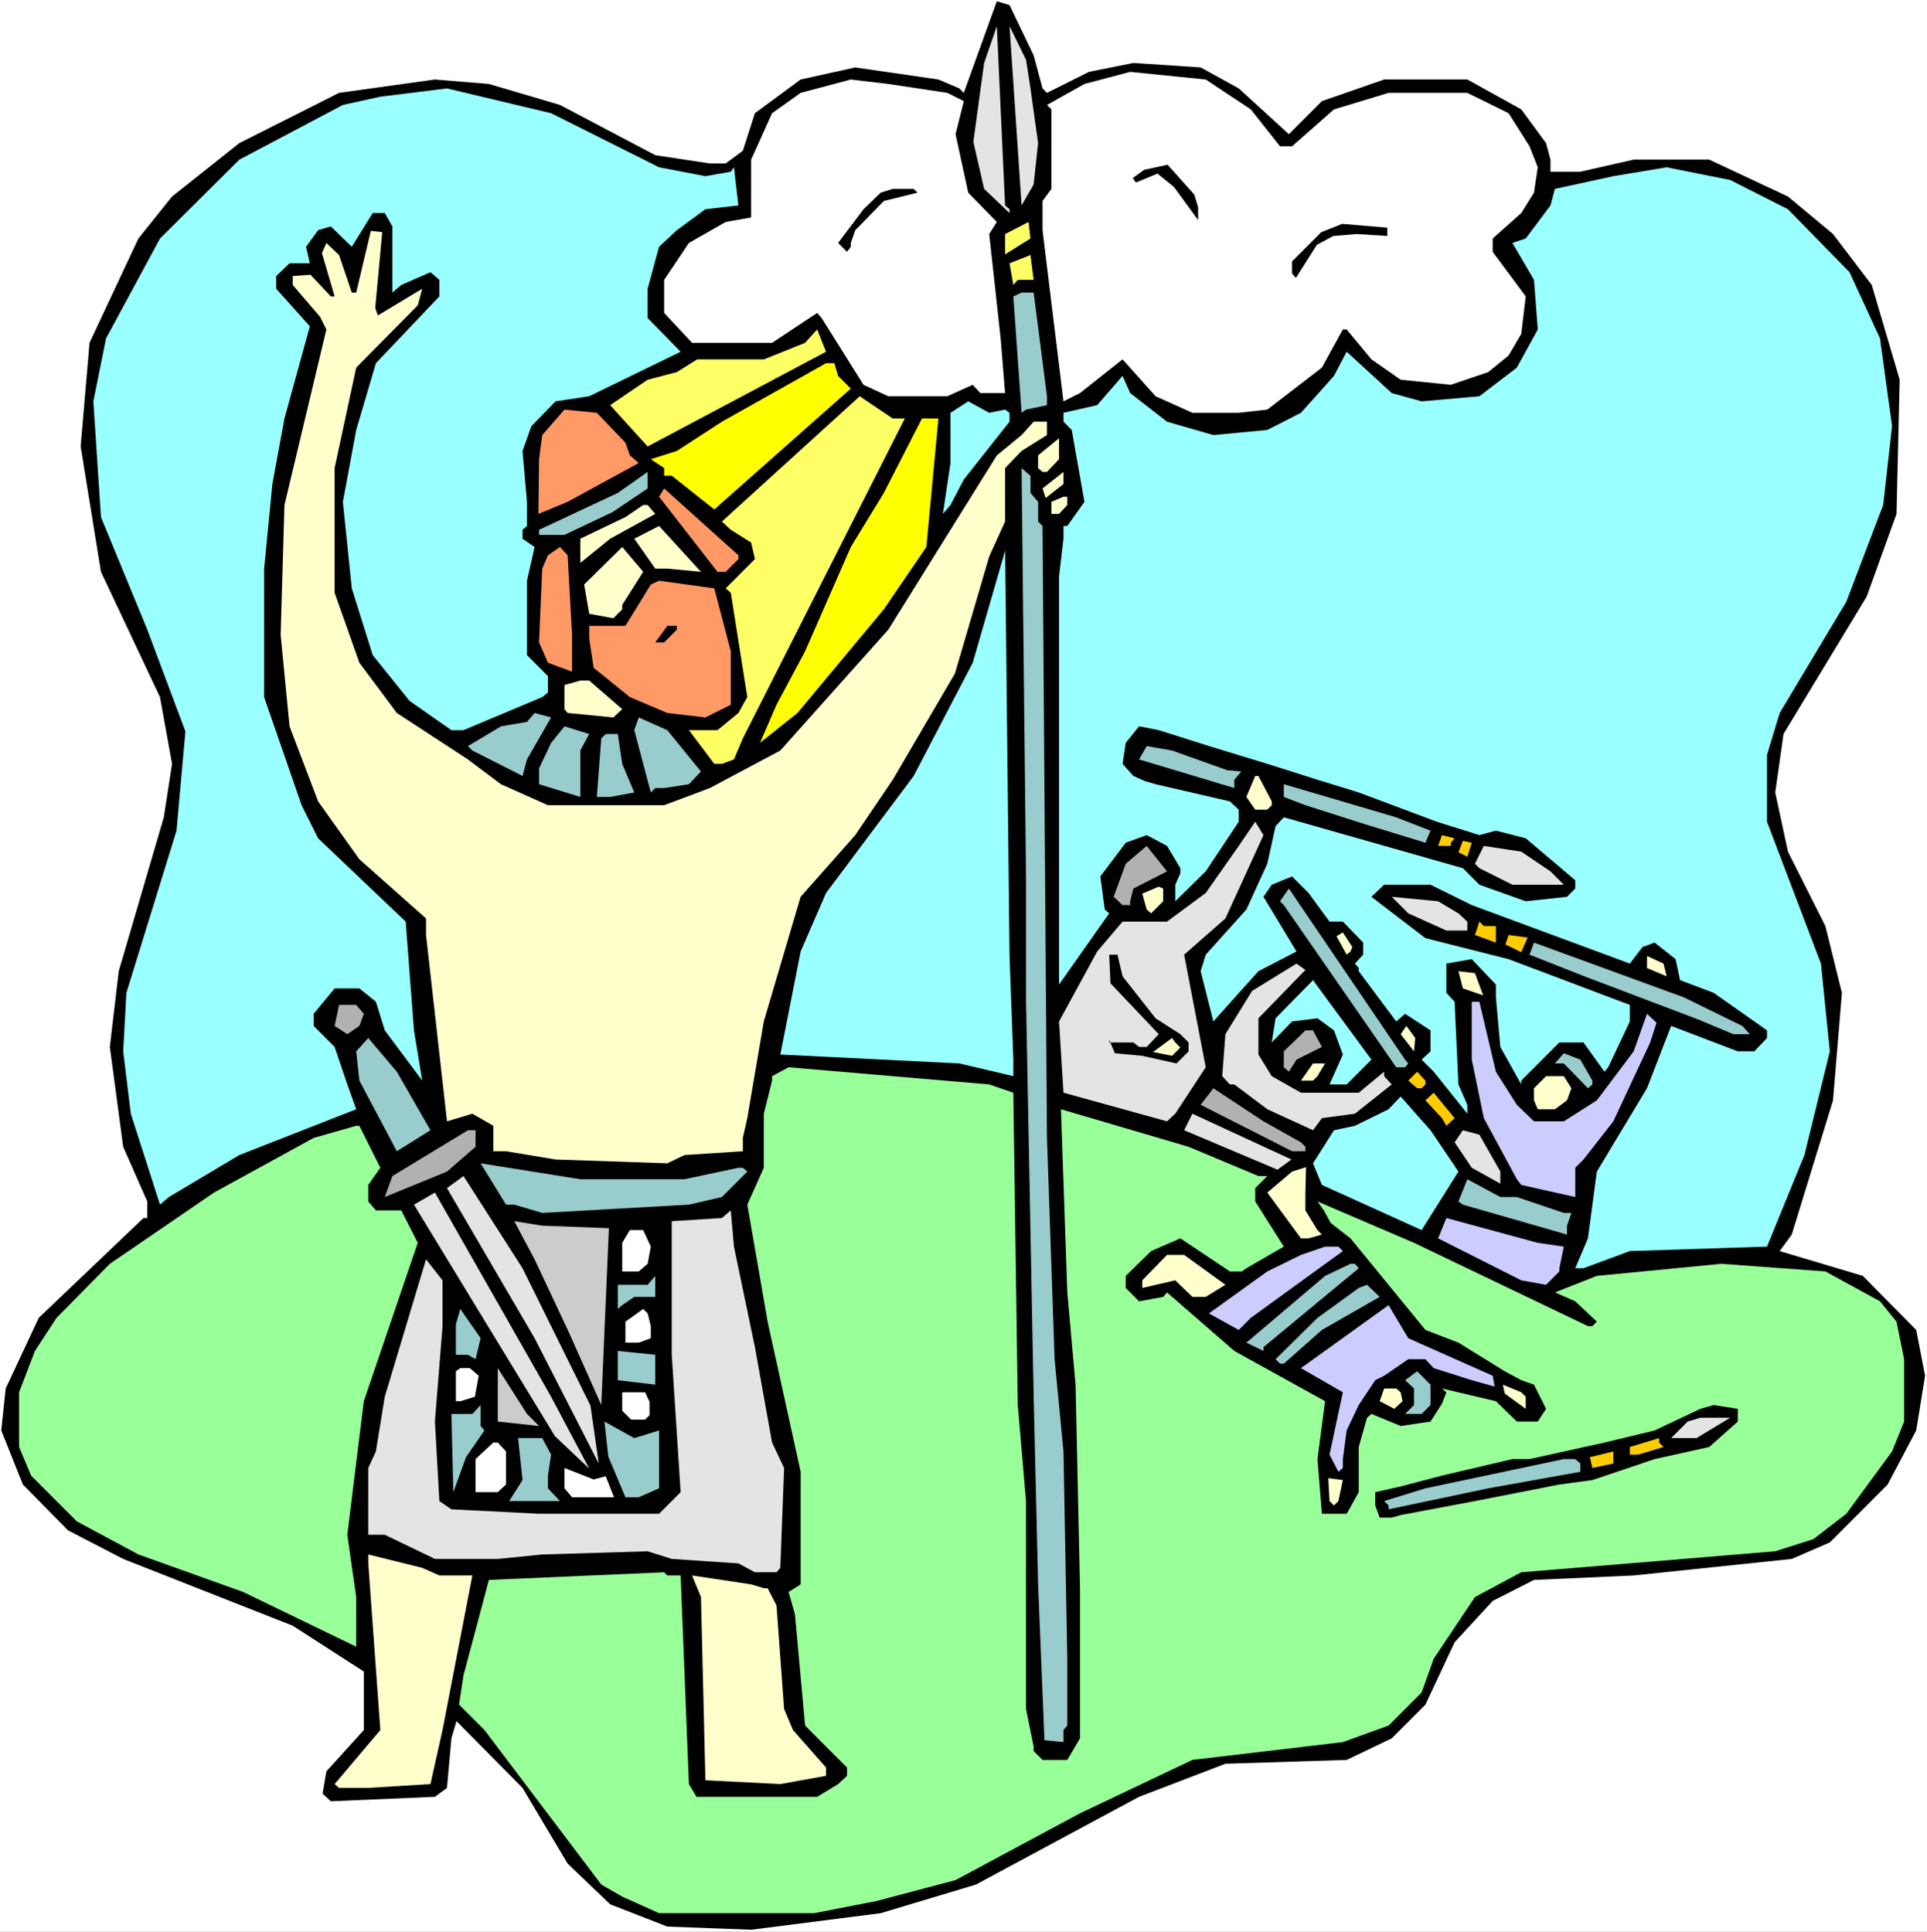 <?xml version="1.0" encoding="UTF-8" standalone="no"?>
<svg
   version="1.0"
   width="129.638mm"
   height="129.978mm"
   id="svg114"
   sodipodi:docname="Jephthah at War.wmf"
   xmlns:inkscape="http://www.inkscape.org/namespaces/inkscape"
   xmlns:sodipodi="http://sodipodi.sourceforge.net/DTD/sodipodi-0.dtd"
   xmlns="http://www.w3.org/2000/svg"
   xmlns:svg="http://www.w3.org/2000/svg">
  <rect width="100%" height="100%" fill="#808080" stroke="none"/>
  <sodipodi:namedview
     id="namedview114"
     pagecolor="#ffffff"
     bordercolor="#000000"
     borderopacity="0.25"
     inkscape:showpageshadow="2"
     inkscape:pageopacity="0.0"
     inkscape:pagecheckerboard="0"
     inkscape:deskcolor="#d1d1d1"
     inkscape:document-units="mm" />
  <defs
     id="defs1">
    <pattern
       id="WMFhbasepattern"
       patternUnits="userSpaceOnUse"
       width="6"
       height="6"
       x="0"
       y="0" />
  </defs>
  <path
     style="fill:#ffffff;fill-opacity:1;fill-rule:evenodd;stroke:none"
     d="M 0,491.254 H 489.971 V 0 H 0 Z"
     id="path1" />
  <path
     style="fill:#000000;fill-opacity:1;fill-rule:evenodd;stroke:none"
     d="m 262.825,14.073 2.26,8.411 1.13,1.132 10.655,-5.338 11.301,-2.265 17.113,1.132 9.686,5.338 12.754,11.646 8.395,-8.411 15.821,-5.5 h 21.149 l 13.722,7.603 6.296,8.573 1.13,4.206 v 3.073 h 7.588 l 13.561,-3.073 h 19.211 l 20.019,9.382 11.462,9.544 9.848,12.941 7.103,24.102 -0.807,34.131 -7.588,21.028 -21.149,34.939 -2.099,14.882 3.229,15.043 9.525,18.925 4.197,16.984 -2.26,27.337 -10.494,34.131 -3.067,4.206 21.149,6.309 13.561,13.749 2.26,11.646 -2.26,13.911 -7.265,13.749 -14.691,14.72 -9.686,4.206 -40.199,4.206 -25.346,1.132 -10.494,5.338 -9.686,10.514 -7.426,15.852 -8.556,8.573 -11.462,5.5 -30.835,0.971 -21.956,8.411 -41.49,22.322 -24.216,7.279 -32.934,4.206 -21.31,-0.809 -14.53,-5.661 -10.816,-10.352 -11.462,-19.249 -16.79,-16.984 -1.292,4.367 -1.13,12.617 -3.067,2.265 -26.476,1.132 -2.099,-1.941 0.969,-5.661 9.525,-10.514 V 425.096 L 74.424,413.449 31.319,396.465 17.274,389.186 5.812,377.539 0.323,363.79 1.453,353.114 9.848,335.159 36.485,309.764 h 0.969 v -4.206 L 31.319,291.647 27.929,266.251 30.189,247.002 41.652,207.857 43.75,194.269 40.683,177.285 25.669,145.419 20.503,113.553 22.763,87.187 35.194,60.659 43.75,49.983 60.863,36.395 86.209,23.616 l 24.377,-3.397 13.722,1.132 18.081,5.338 24.216,12.779 13.884,2.103 h 4.036 l 4.359,-3.235 3.067,-9.544 11.624,-8.573 13.884,-3.073 21.149,3.073 5.328,2.265 1.13,1.132 8.395,-23.293 3.229,0.971 z"
     id="path2" />
  <path
     style="fill:#e4e4e4;fill-opacity:1;fill-rule:evenodd;stroke:none"
     d="m 256.69,53.218 v 0.971 l -6.458,-6.147 -2.744,-11.97 2.744,-20.058 3.229,-9.382 2.099,45.615 z"
     id="path3" />
  <path
     style="fill:#e4e4e4;fill-opacity:1;fill-rule:evenodd;stroke:none"
     d="m 262.018,22.484 1.937,13.911 -1.13,10.514 -3.067,5.338 -3.067,-45.615 4.197,8.573 z"
     id="path4" />
  <path
     style="fill:#ffffff;fill-opacity:1;fill-rule:evenodd;stroke:none"
     d="m 318.037,27.822 7.426,9.382 h 3.067 l 10.655,-9.382 13.884,-4.206 h 20.019 l 10.494,5.176 5.328,8.411 2.099,5.338 -0.969,6.47 -3.229,5.176 -7.265,6.47 v 3.397 l 8.395,11.323 -1.13,9.544 -3.229,5.5 -5.166,4.206 -9.525,3.235 -12.754,-1.294 -7.426,-5.176 -6.296,-7.603 h -0.969 l -5.328,9.705 -13.884,10.676 -7.265,0.809 h -11.785 l -9.364,-4.206 -8.395,-9.382 -10.816,8.573 -4.197,2.103 -5.328,-43.512 v -7.441 l 2.26,-3.073 V 27.822 l -1.13,-1.132 9.525,-5.338 11.624,-3.073 19.211,1.941 z"
     id="path5" />
  <path
     style="fill:#ffffff;fill-opacity:1;fill-rule:evenodd;stroke:none"
     d="m 240.869,23.616 4.197,2.103 -2.099,8.411 3.229,14.882 7.265,7.441 -1.937,3.073 2.906,26.528 1.13,13.911 h -6.296 l -1.937,-2.103 -6.458,2.912 h -15.014 l -6.296,-2.912 -10.655,-16.984 -1.13,-1.294 -11.462,7.603 h -20.341 l -7.103,-7.603 v -8.411 l 6.296,-9.382 9.364,-5.338 6.458,-1.132 V 40.601 l 5.328,-11.808 7.265,-5.176 12.754,-3.397 9.525,1.132 z"
     id="path6" />
  <path
     style="fill:#99ffff;fill-opacity:1;fill-rule:evenodd;stroke:none"
     d="m 167.575,42.542 11.785,2.265 6.458,-1.132 0.807,-1.132 1.13,9.705 -8.395,0.971 -7.265,5.338 -4.52,4.206 -2.906,10.676 v 7.441 l 8.395,8.573 -23.247,11.323 -8.556,1.294 -6.135,6.309 -2.26,6.309 1.13,12.941 v 6.147 l -1.13,0.971 v 2.265 l 3.067,2.103 -1.937,8.573 v 18.925 l 5.328,5.338 v 4.206 l -1.453,1.132 -20.019,8.411 h -3.067 L 104.129,178.256 94.765,166.609 89.438,149.625 87.178,127.626 90.568,109.347 95.573,92.363 111.717,75.378 v -4.206 l -2.26,-1.941 -7.426,3.235 -2.26,1.941 V 57.585 L 97.833,54.188 H 94.765 l -5.328,8.573 -5.328,-5.176 -3.229,0.971 -3.067,4.206 0.969,4.206 h -5.166 l -3.39,3.235 v 3.235 l 8.556,9.544 -6.458,23.455 -3.067,16.661 -2.099,21.514 v 32.675 l 9.525,27.499 4.197,8.411 22.279,21.19 2.099,27.66 2.099,12.779 -9.525,-12.779 -2.26,-7.279 -4.197,-3.397 h -6.296 l -5.328,6.47 v 3.073 l 5.328,5.338 3.229,9.544 2.26,6.309 -29.705,11.646 -17.92,10.676 -2.26,1.941 -7.426,-23.131 -1.937,-15.852 0.807,-14.882 12.754,-41.248 2.26,-25.234 L 37.454,160.139 25.669,131.508 23.732,102.068 26.961,86.054 40.683,60.659 60.863,40.601 87.178,26.69 l 9.525,-2.103 16.951,-2.103 26.476,6.309 z"
     id="path7" />
  <path
     style="fill:#000000;fill-opacity:1;fill-rule:evenodd;stroke:none"
     d="m 303.669,49.497 0.969,3.235 v 3.235 l -6.135,-8.411 -4.197,-3.397 -5.489,2.265 -0.807,-1.132 2.906,-2.103 5.973,-1.294 z"
     id="path8" />
  <path
     style="fill:#99ffff;fill-opacity:1;fill-rule:evenodd;stroke:none"
     d="m 454.616,53.218 15.66,16.014 7.749,16.823 3.067,22.322 -2.26,20.058 -9.364,24.587 -16.951,28.307 -3.229,10.676 v 16.984 l 13.722,36.072 2.26,22.322 -6.458,26.366 -9.525,23.293 -34.871,1.132 -11.785,4.367 h -2.099 l 3.229,-7.603 2.26,-16.984 12.754,-21.19 6.135,-15.852 16.951,6.47 h 4.197 l 3.229,-3.397 v -1.941 l -13.561,-9.544 -8.556,-3.235 -1.13,-5.338 -5.328,-4.206 -3.067,1.132 -3.229,4.206 -40.199,-14.882 -10.494,-5.176 h -11.785 l -3.229,3.073 13.722,10.514 21.149,5.338 30.835,11.646 v 4.206 l -5.489,11.646 -0.969,1.132 -5.328,-7.441 h -6.135 l -9.686,9.705 v 0.971 l -5.328,-9.544 -1.13,-12.617 v -3.235 l -6.135,-6.47 -6.458,1.132 v 7.441 l 2.099,2.265 0.969,21.028 2.26,5.176 v 2.265 l -8.556,-10.676 -3.067,-3.073 2.26,-2.103 v -5.338 l -6.458,-4.206 -2.26,1.941 -9.525,-12.779 v -0.809 l -0.969,-1.132 2.099,-2.265 v -3.073 l -5.166,-5.338 h -3.39 l -5.328,-7.279 -4.197,-4.206 -5.166,2.103 -2.099,3.073 8.395,13.911 -9.686,5.014 -11.462,12.779 -3.229,-12.779 1.292,-4.206 10.332,-11.485 5.328,-11.646 2.099,-9.544 2.099,-2.265 45.526,12.941 4.197,4.206 11.785,4.206 10.494,-1.132 2.099,-2.103 v -2.103 l -12.592,-10.676 -7.588,-1.941 -4.197,1.132 -10.816,-3.397 -19.857,-7.441 -10.494,-3.235 -12.754,-4.044 -14.853,-4.529 -12.754,-4.044 -5.005,-0.971 -3.39,4.206 -0.807,5.338 2.744,3.073 2.906,1.294 2.744,0.809 18.889,4.367 2.26,2.103 v 3.073 l -8.395,12.617 -7.749,7.603 v -4.206 l 1.292,-2.912 v -1.294 l -3.39,-5.661 -5.166,-2.75 -5.328,1.941 -6.458,8.573 1.13,8.411 1.13,0.971 -12.754,18.117 V 146.551 l 1.13,-9.544 v -3.235 h 0.969 l 4.359,-6.147 -3.229,-18.278 -2.099,-2.103 v -2.265 l 8.556,-1.941 6.458,-7.441 1.937,4.367 9.364,7.279 11.785,3.397 13.722,-1.294 8.556,-4.367 8.395,-9.382 3.229,-6.147 11.462,10.514 7.588,2.103 14.691,-1.294 9.525,-7.279 5.328,-9.705 -0.969,-12.617 -5.489,-9.382 3.39,-1.132 6.296,-8.411 1.13,-4.206 14.853,-3.235 13.561,-2.265 16.144,3.235 z"
     id="path9" />
  <path
     style="fill:#000000;fill-opacity:1;fill-rule:evenodd;stroke:none"
     d="m 233.281,49.012 -8.556,2.103 -7.265,7.441 -1.13,3.235 v 0.971 l -0.969,1.294 -2.26,-2.265 6.458,-8.573 4.359,-4.206 3.067,-0.971 h 5.328 z"
     id="path10" />
  <path
     style="fill:#ffff66;fill-opacity:1;fill-rule:evenodd;stroke:none"
     d="m 262.018,60.659 -6.458,4.044 v -5.176 l 5.973,-3.073 z"
     id="path11" />
  <path
     style="fill:#000000;fill-opacity:1;fill-rule:evenodd;stroke:none"
     d="m 352.747,60.012 -7.749,-0.485 -5.973,0.485 -4.197,2.265 -5.328,8.411 -0.969,-1.132 v -3.073 l 7.426,-7.441 5.328,-2.103 11.462,0.971 z"
     id="path12" />
  <path
     style="fill:#ffffcc;fill-opacity:1;fill-rule:evenodd;stroke:none"
     d="m 95.411,78.29 0.646,1.941 11.301,-6.794 -1.13,4.206 -15.66,15.852 -5.489,25.558 v 31.704 l 6.296,17.793 9.525,12.779 18.081,11.808 8.395,6.309 11.947,5.338 h 29.544 l 11.624,-4.367 17.92,-9.544 27.445,-30.734 27.606,-44.321 6.296,-5.176 3.067,-3.397 h 3.39 v 3.397 l -6.458,4.044 -4.197,4.367 v 13.588 l -4.036,8.897 -8.718,29.763 -15.821,27.013 -9.525,14.073 -13.884,15.69 -9.364,31.704 -4.197,24.587 -1.13,5.014 v 3.397 l -14.852,0.971 -4.359,2.103 -28.413,-0.971 -12.592,-2.103 h -3.229 v -6.47 l -5.328,-3.073 -6.458,1.941 -5.328,-47.395 v -4.206 L 91.375,218.533 80.882,203.813 73.617,184.726 71.357,161.433 72.325,128.435 82.98,83.79 81.366,80.555 74.424,72.467 v -2.265 l 4.52,-0.324 5.166,5.5 h 0.969 l -3.229,-10.999 1.13,-2.588 3.229,3.073 3.229,9.544 h 1.13 l 3.713,-15.69 2.906,0.324 z"
     id="path13" />
  <path
     style="fill:#ffff66;fill-opacity:1;fill-rule:evenodd;stroke:none"
     d="m 258.789,71.173 -1.13,1.294 -0.969,-5.5 5.328,-2.103 0.807,6.309 z"
     id="path14" />
  <path
     style="fill:#99cccc;fill-opacity:1;fill-rule:evenodd;stroke:none"
     d="m 266.215,100.774 v 2.265 l -5.328,1.132 -1.13,0.809 -2.099,-29.601 2.099,-0.971 h 3.067 z"
     id="path15" />
  <path
     style="fill:#ffff66;fill-opacity:1;fill-rule:evenodd;stroke:none"
     d="m 164.669,113.553 -6.458,-7.117 -3.067,-3.397 9.525,-6.47 7.426,-1.941 5.166,-3.235 h 16.951 l 10.494,-4.206 3.067,-3.397 2.26,5.661 z"
     id="path16" />
  <path
     style="fill:#ffff00;fill-opacity:1;fill-rule:evenodd;stroke:none"
     d="m 213.101,95.598 3.229,3.235 -34.71,30.734 -10.816,-8.573 h -1.937 v -1.941 l -3.39,-2.265 6.619,-2.103 11.462,-7.441 26.476,-14.882 h 2.099 z"
     id="path17" />
  <path
     style="fill:#ffff66;fill-opacity:1;fill-rule:evenodd;stroke:none"
     d="m 230.052,106.436 -41.167,81.363 -2.26,5.338 -3.067,1.132 h -1.937 l -6.458,-8.573 h 7.265 l 5.328,-4.367 2.26,-4.044 -4.197,-26.528 -1.292,-1.132 7.426,-7.441 -0.969,-4.206 -5.166,-3.235 -2.26,-2.103 35.033,-31.866 8.395,5.661 z"
     id="path18" />
  <path
     style="fill:#99ffff;fill-opacity:1;fill-rule:evenodd;stroke:none"
     d="m 255.56,104.171 1.13,0.809 v 2.265 l -11.624,14.72 -3.39,6.47 -1.937,2.265 1.937,-12.941 v -12.779 l 4.52,-2.912 5.328,2.912 z"
     id="path19" />
  <path
     style="fill:#ff9966;fill-opacity:1;fill-rule:evenodd;stroke:none"
     d="m 159.019,112.582 1.13,3.235 2.26,1.941 -18.081,9.867 -7.426,3.073 0.161,-13.911 0.807,-6.147 5.65,-6.47 8.233,0.809 z"
     id="path20" />
  <path
     style="fill:#ffff00;fill-opacity:1;fill-rule:evenodd;stroke:none"
     d="m 235.541,139.111 -10.816,15.852 -21.956,26.366 -9.525,7.603 4.197,-9.705 7.265,-13.588 11.624,-26.528 8.395,-13.749 9.686,-18.925 h 4.197 z"
     id="path21" />
  <path
     style="fill:#ffffcc;fill-opacity:1;fill-rule:evenodd;stroke:none"
     d="m 266.215,120.023 h -1.13 l -1.13,-0.971 v -3.235 l 5.328,-4.367 v 5.338 z"
     id="path22" />
  <path
     style="fill:#99cccc;fill-opacity:1;fill-rule:evenodd;stroke:none"
     d="m 262.018,125.361 1.937,2.265 v 5.014 l 1.13,1.132 1.13,155.61 1.937,56.291 2.26,23.455 0.969,52.733 v 16.984 l -0.969,1.132 v 3.073 l -4.843,-0.485 -1.614,-39.63 -1.13,-47.718 -1.937,-100.451 v -30.895 l -1.13,-104.818 2.26,1.941 z"
     id="path23" />
  <path
     style="fill:#99cccc;fill-opacity:1;fill-rule:evenodd;stroke:none"
     d="m 155.79,130.214 -12.269,5.823 h -6.458 v -1.294 l 20.019,-9.382 7.588,-5.338 v 4.206 z"
     id="path24" />
  <path
     style="fill:#ffffcc;fill-opacity:1;fill-rule:evenodd;stroke:none"
     d="m 265.892,126.655 -0.807,-2.426 5.328,-4.206 v 3.073 z"
     id="path25" />
  <path
     style="fill:#ff9966;fill-opacity:1;fill-rule:evenodd;stroke:none"
     d="m 187.755,142.184 -3.229,3.235 h -2.099 l -14.852,-19.087 1.292,-2.103 18.889,16.984 z"
     id="path26" />
  <path
     style="fill:#ffffcc;fill-opacity:1;fill-rule:evenodd;stroke:none"
     d="m 271.381,128.435 -2.099,2.265 h -1.937 v -3.073 l 3.067,-1.294 h 0.969 z"
     id="path27" />
  <path
     style="fill:#ffffcc;fill-opacity:1;fill-rule:evenodd;stroke:none"
     d="m 166.606,130.699 -11.462,6.309 -7.588,6.147 v -6.147 l 11.462,-5.5 4.52,-3.073 h 1.13 z"
     id="path28" />
  <path
     style="fill:#ffffcc;fill-opacity:1;fill-rule:evenodd;stroke:none"
     d="m 169.674,144.61 h -3.067 l -5.328,-7.603 6.296,-3.235 10.655,11.646 z"
     id="path29" />
  <path
     style="fill:#99ffff;fill-opacity:1;fill-rule:evenodd;stroke:none"
     d="m 257.659,269.486 v 4.206 l -13.722,-3.235 -45.526,-2.265 5.166,-26.205 6.458,-14.882 22.279,-29.763 15.014,-28.793 8.233,-28.469 v -2.103 l 1.13,104.818 z"
     id="path30" />
  <path
     style="fill:#ff9966;fill-opacity:1;fill-rule:evenodd;stroke:none"
     d="m 145.458,161.433 v 9.382 l -6.135,-2.265 -2.26,-5.176 0.807,-18.764 1.453,-3.397 3.067,-2.103 1.937,2.103 z"
     id="path31" />
  <path
     style="fill:#ffffcc;fill-opacity:1;fill-rule:evenodd;stroke:none"
     d="m 158.211,153.83 v 1.132 l -2.26,2.265 -6.135,-1.132 -1.292,-7.441 9.686,-9.544 5.328,6.309 z"
     id="path32" />
  <path
     style="fill:#ff9966;fill-opacity:1;fill-rule:evenodd;stroke:none"
     d="m 185.818,165.639 v 13.588 l -6.458,3.235 -9.686,-1.132 -9.525,-4.044 -9.202,-7.441 -1.13,-7.441 v -3.235 h 9.202 l 6.458,-10.514 2.099,-0.971 14.045,1.941 z"
     id="path33" />
  <path
     style="fill:#000000;fill-opacity:1;fill-rule:evenodd;stroke:none"
     d="m 172.095,160.139 -3.229,3.235 h -2.26 l 3.067,-4.206 h 2.422 z"
     id="path34" />
  <path
     style="fill:#ffffcc;fill-opacity:1;fill-rule:evenodd;stroke:none"
     d="m 158.211,180.358 -2.26,2.103 -11.624,-1.132 -0.807,-0.971 v -6.147 l 4.036,-1.132 h 2.26 z"
     id="path35" />
  <path
     style="fill:#99cccc;fill-opacity:1;fill-rule:evenodd;stroke:none"
     d="m 133.995,193.137 -1.13,4.206 -12.754,-6.47 -1.13,-1.132 8.395,-5.014 6.619,-1.132 1.937,-2.265 4.197,1.132 z"
     id="path36" />
  <path
     style="fill:#99cccc;fill-opacity:1;fill-rule:evenodd;stroke:none"
     d="m 178.23,196.211 -3.067,3.235 -6.296,0.971 h -2.26 l -1.13,1.132 -4.197,-15.852 1.13,-3.235 7.265,3.235 z"
     id="path37" />
  <path
     style="fill:#99cccc;fill-opacity:1;fill-rule:evenodd;stroke:none"
     d="m 147.556,190.873 v 11.808 l -10.494,-3.235 v -4.044 l 3.067,-6.47 3.39,-4.206 6.296,1.941 z"
     id="path38" />
  <path
     style="fill:#99cccc;fill-opacity:1;fill-rule:evenodd;stroke:none"
     d="m 158.211,194.269 3.067,7.279 -6.135,1.132 h -3.39 l 1.13,-14.882 1.13,-1.132 h 3.067 z"
     id="path39" />
  <path
     style="fill:#99cccc;fill-opacity:1;fill-rule:evenodd;stroke:none"
     d="m 312.064,195.887 3.552,0.324 -1.776,2.103 v 2.103 l -24.216,-7.279 1.937,-3.397 6.458,1.132 z"
     id="path40" />
  <path
     style="fill:#ffffcc;fill-opacity:1;fill-rule:evenodd;stroke:none"
     d="m 323.365,203.813 v 0.971 l -1.13,1.132 h -3.067 l -2.26,-3.235 2.26,-5.338 h 0.807 z"
     id="path41" />
  <path
     style="fill:#99cccc;fill-opacity:1;fill-rule:evenodd;stroke:none"
     d="m 363.725,211.254 -1.292,3.073 -15.821,-4.853 -14.691,-4.691 -5.489,-2.103 v -3.235 l 28.575,8.411 z"
     id="path42" />
  <path
     style="fill:#e4e4e4;fill-opacity:1;fill-rule:evenodd;stroke:none"
     d="m 311.58,233.576 -10.494,9.22 5.489,28.631 -7.749,11.808 -2.099,1.941 -26.315,-7.279 -1.13,-18.117 9.686,-17.793 6.458,-7.603 h 11.301 l 9.848,-7.279 8.395,-11.97 4.197,-6.147 2.099,3.397 z"
     id="path43" />
  <path
     style="fill:#ffcc00;fill-opacity:1;fill-rule:evenodd;stroke:none"
     d="m 368.891,214.327 v 0.809 h -3.229 l 0.969,-2.75 3.229,0.809 z"
     id="path44" />
  <path
     style="fill:#ffcc00;fill-opacity:1;fill-rule:evenodd;stroke:none"
     d="m 373.088,217.886 -2.26,-1.132 1.13,-2.912 2.26,0.485 z"
     id="path45" />
  <path
     style="fill:#b1b1b1;fill-opacity:1;fill-rule:evenodd;stroke:none"
     d="m 288.171,225.974 -0.807,3.235 v 0.971 h -1.937 l -2.26,-2.103 3.067,-8.411 5.328,-4.529 5.166,6.47 z"
     id="path46" />
  <path
     style="fill:#e4e4e4;fill-opacity:1;fill-rule:evenodd;stroke:none"
     d="m 394.237,221.606 3.39,3.397 h -13.077 l -8.395,-4.206 -1.13,-1.132 2.26,-4.529 9.525,1.456 z"
     id="path47" />
  <path
     style="fill:#ffffcc;fill-opacity:1;fill-rule:evenodd;stroke:none"
     d="m 295.759,229.209 -3.067,3.073 -1.13,-0.971 -1.13,-4.044 4.197,-1.779 1.13,0.485 z"
     id="path48" />
  <path
     style="fill:#99cccc;fill-opacity:1;fill-rule:evenodd;stroke:none"
     d="m 358.074,270.457 -0.807,0.971 h -2.26 l -28.575,-41.248 -0.969,-0.971 2.26,-3.235 29.544,43.512 z"
     id="path49" />
  <path
     style="fill:#e4e4e4;fill-opacity:1;fill-rule:evenodd;stroke:none"
     d="m 370.828,232.282 2.26,2.103 v 2.265 h -5.328 l -9.686,-4.367 -4.197,-4.206 11.785,1.132 z"
     id="path50" />
  <path
     style="fill:#ffcc00;fill-opacity:1;fill-rule:evenodd;stroke:none"
     d="m 380.353,235.517 v 4.206 l -5.328,-1.941 1.13,-3.397 1.13,1.132 z"
     id="path51" />
  <path
     style="fill:#ffcc00;fill-opacity:1;fill-rule:evenodd;stroke:none"
     d="m 386.811,242.149 -4.036,-1.941 0.807,-2.426 4.843,0.647 z"
     id="path52" />
  <path
     style="fill:#ffffcc;fill-opacity:1;fill-rule:evenodd;stroke:none"
     d="m 343.868,240.855 -0.484,1.132 -0.969,0.809 -2.583,-4.691 1.614,-0.971 z"
     id="path53" />
  <path
     style="fill:#99cccc;fill-opacity:1;fill-rule:evenodd;stroke:none"
     d="m 442.992,260.913 1.937,2.103 h -4.197 l -8.879,-3.72 -28.575,-10.838 -14.368,-5.661 1.13,-3.073 38.1,13.911 z"
     id="path54" />
  <path
     style="fill:#000000;fill-opacity:1;fill-rule:evenodd;stroke:none"
     d="m 285.426,248.296 8.395,10.676 6.296,4.044 2.099,2.103 v 2.265 l -3.067,3.073 -8.718,-1.941 -6.942,-0.647 -1.453,-3.397 v 0.647 h 6.135 l 1.453,1.132 h 1.937 l 3.067,-3.235 -12.269,-12.941 -0.323,-7.279 h 2.099 z"
     id="path55" />
  <path
     style="fill:#ffffcc;fill-opacity:1;fill-rule:evenodd;stroke:none"
     d="m 423.781,248.296 -5.005,-2.103 v -3.073 l 4.197,1.941 z"
     id="path56" />
  <path
     style="fill:#e4e4e4;fill-opacity:1;fill-rule:evenodd;stroke:none"
     d="m 319.975,258.972 v 9.22 l 3.39,5.5 7.426,4.206 h 14.691 l 6.458,-5.338 v 1.132 l 1.937,2.103 -9.364,7.441 -8.395,1.132 -2.26,3.073 -11.624,-5.338 -8.395,-6.309 h -1.13 l -1.937,-2.103 0.807,-10.676 6.78,-10.999 11.301,-6.956 2.26,1.618 z"
     id="path57" />
  <path
     style="fill:#ffffcc;fill-opacity:1;fill-rule:evenodd;stroke:none"
     d="m 377.124,253.149 -5.166,-1.779 -1.13,-4.367 4.197,0.485 z"
     id="path58" />
  <path
     style="fill:#99ffff;fill-opacity:1;fill-rule:evenodd;stroke:none"
     d="m 342.415,275.795 h -4.359 l 3.39,-7.603 -2.26,-6.147 -4.197,-3.073 -6.458,0.809 -5.166,5.338 0.969,-6.147 9.525,-9.705 14.853,20.22 z"
     id="path59" />
  <path
     style="fill:#ccccff;fill-opacity:1;fill-rule:evenodd;stroke:none"
     d="m 380.353,272.56 5.328,8.411 4.359,4.206 h 7.588 l 8.395,-5.338 9.364,-12.455 3.39,-9.544 2.422,2.265 -1.614,5.014 -9.364,20.058 -7.588,9.705 -2.099,2.103 v 7.441 l -13.722,-3.073 -1.13,-1.456 -8.395,-15.529 -3.067,-14.882 v -14.72 h 1.937 z"
     id="path60" />
  <path
     style="fill:#b1b1b1;fill-opacity:1;fill-rule:evenodd;stroke:none"
     d="m 92.505,257.84 -1.13,3.073 -3.067,2.103 -3.229,-2.103 1.13,-5.338 h 4.359 z"
     id="path61" />
  <path
     style="fill:#b1b1b1;fill-opacity:1;fill-rule:evenodd;stroke:none"
     d="m 336.119,266.251 -6.458,3.235 -1.937,3.073 -1.292,-1.132 v -4.044 l 5.489,-5.338 h 1.937 z"
     id="path62" />
  <path
     style="fill:#ffffcc;fill-opacity:1;fill-rule:evenodd;stroke:none"
     d="m 359.527,267.383 -3.39,-4.367 1.453,-2.103 2.26,3.073 z"
     id="path63" />
  <path
     style="fill:#99cccc;fill-opacity:1;fill-rule:evenodd;stroke:none"
     d="m 109.456,287.441 -8.556,5.338 -9.525,-17.955 -0.807,-7.441 3.067,-3.397 7.265,8.573 z"
     id="path64" />
  <path
     style="fill:#ffffcc;fill-opacity:1;fill-rule:evenodd;stroke:none"
     d="m 300.117,266.413 -2.099,2.103 -4.843,-0.971 4.843,-3.559 0.807,1.132 z"
     id="path65" />
  <path
     style="fill:#99cccc;fill-opacity:1;fill-rule:evenodd;stroke:none"
     d="m 404.892,274.824 v 0.971 l -1.13,0.971 -6.135,-6.309 h -2.26 l 2.26,-2.588 4.197,1.618 z"
     id="path66" />
  <path
     style="fill:#ffffcc;fill-opacity:1;fill-rule:evenodd;stroke:none"
     d="m 334.988,273.692 -1.13,1.132 h -3.067 l 3.067,-4.367 h 3.067 z"
     id="path67" />
  <path
     style="fill:#99ff99;fill-opacity:1;fill-rule:evenodd;stroke:none"
     d="m 257.659,277.898 1.13,79.422 2.099,24.425 v 52.894 l 1.937,9.544 v 1.132 l 2.26,2.265 h 6.296 l 3.229,-5.5 v -38.175 l -1.13,-51.762 -2.099,-23.455 -1.614,-46.586 32.449,9.544 17.758,7.441 h 2.26 l -3.067,3.073 v 3.397 l 7.265,11.485 -9.525,5.5 -1.13,0.809 h -3.067 l -12.592,-8.411 -7.426,3.235 -6.458,6.309 v 3.073 l 3.39,3.397 6.135,-1.132 0.969,-1.132 17.113,14.882 23.086,12.779 -1.937,14.72 1.13,13.911 h 6.296 l 3.067,-5.5 v -11.485 l 2.099,-7.441 1.13,-0.971 7.426,3.073 7.588,-1.132 2.906,-4.529 1.13,-2.912 -1.13,-0.971 13.722,3.235 5.328,5.176 h 5.328 l 2.099,-3.235 -3.067,-6.147 -3.229,-1.132 -4.197,-2.265 -11.785,-7.279 -8.395,-3.235 -19.05,-23.293 -5.005,-3.882 -1.776,-3.235 -1.614,-2.265 24.539,10.514 44.235,21.19 h 1.13 l 1.13,-1.132 -5.489,-5.176 -5.166,-2.265 10.655,-4.206 31.642,-3.073 26.476,1.941 13.884,7.603 4.197,5.176 1.937,9.544 v 15.852 l -3.067,7.603 -11.624,15.852 -8.395,6.47 -9.686,3.073 -36.97,3.073 -27.606,2.265 -11.785,6.309 -10.494,15.69 -3.067,8.573 -8.395,8.411 -11.624,4.206 -9.525,1.132 -28.736,3.397 -28.575,13.588 -31.642,16.984 -20.18,5.338 -15.821,3.073 h -39.391 l -9.364,-4.206 -5.328,-3.073 -29.705,-39.307 -6.458,-6.47 1.13,-7.441 6.458,-24.263 44.558,-1.941 0.807,0.809 h 3.39 l 2.099,53.056 1.937,3.235 h 30.674 l 5.328,-3.235 2.26,-2.103 v -2.103 l -10.655,-10.676 -2.583,-28.307 -1.614,-5.661 3.067,-1.941 v -28.631 l -8.395,-38.175 -5.166,-29.763 4.197,-9.382 v -13.749 l 2.099,-8.411 v -1.132 l 4.197,-2.265 51.015,4.367 z"
     id="path68" />
  <path
     style="fill:#ffcc00;fill-opacity:1;fill-rule:evenodd;stroke:none"
     d="m 362.433,275.795 -0.969,0.971 h -1.13 l -2.26,-1.941 2.26,-2.265 2.099,2.265 z"
     id="path69" />
  <path
     style="fill:#ffffcc;fill-opacity:1;fill-rule:evenodd;stroke:none"
     d="m 399.565,276.765 -1.13,3.073 -3.067,2.265 h -4.359 l -0.969,-2.265 v -3.073 l 3.067,-3.073 h 4.52 z"
     id="path70" />
  <path
     style="fill:#b1b1b1;fill-opacity:1;fill-rule:evenodd;stroke:none"
     d="m 330.791,290.515 1.13,1.132 v 1.132 h -3.39 l -23.247,-11.808 3.229,-4.206 12.754,8.411 z"
     id="path71" />
  <path
     style="fill:#ffcc00;fill-opacity:1;fill-rule:evenodd;stroke:none"
     d="m 367.761,286.309 -1.13,-1.941 -4.197,-4.529 2.099,-1.941 5.328,6.47 z"
     id="path72" />
  <path
     style="fill:#99ffff;fill-opacity:1;fill-rule:evenodd;stroke:none"
     d="m 370.828,297.955 -9.364,14.882 -25.346,-11.485 -2.26,-5.5 5.328,-8.411 5.328,-1.132 8.556,-4.206 3.067,-3.235 7.588,8.573 z"
     id="path73" />
  <path
     style="fill:#e4e4e4;fill-opacity:1;fill-rule:evenodd;stroke:none"
     d="m 301.086,287.441 2.099,-4.206 25.185,11.646 -3.552,2.588 z"
     id="path74" />
  <path
     style="fill:#99ff99;fill-opacity:1;fill-rule:evenodd;stroke:none"
     d="m 96.703,296.985 -3.067,4.367 v 4.206 l 1.937,2.265 h 6.458 l 4.197,8.25 -13.722,40.277 -4.197,33.969 2.26,15.852 v 12.617 L 61.832,404.876 35.194,395.333 19.534,386.921 7.911,375.275 4.843,367.996 v -13.911 l 4.036,-10.514 5.489,-8.411 13.561,-13.749 26.476,-18.117 25.346,-13.911 10.816,-3.073 h 0.807 z"
     id="path75" />
  <path
     style="fill:#b1b1b1;fill-opacity:1;fill-rule:evenodd;stroke:none"
     d="m 120.919,291.647 -7.265,6.309 -15.821,6.47 1.937,-5.338 19.211,-11.646 h 1.937 z"
     id="path76" />
  <path
     style="fill:#e4e4e4;fill-opacity:1;fill-rule:evenodd;stroke:none"
     d="m 381.483,297.955 v 3.073 l -7.265,-4.044 -4.359,-6.47 2.099,-3.073 4.197,1.132 z"
     id="path77" />
  <path
     style="fill:#99cccc;fill-opacity:1;fill-rule:evenodd;stroke:none"
     d="m 174.033,299.896 13.722,-2.912 h 1.13 l 1.13,0.971 -6.458,6.47 -8.395,1.941 -37.293,2.103 -7.103,-2.103 h -2.099 l -6.458,-10.514 25.346,4.044 z"
     id="path78" />
  <path
     style="fill:#e4e4e4;fill-opacity:1;fill-rule:evenodd;stroke:none"
     d="m 150.139,357.482 2.099,14.72 -16.305,-31.866 -22.279,-38.175 4.197,-3.073 15.014,23.455 z"
     id="path79" />
  <path
     style="fill:#ffffcc;fill-opacity:1;fill-rule:evenodd;stroke:none"
     d="m 331.921,303.293 v 4.529 l 3.067,5.014 1.13,1.132 -3.39,0.971 h -1.937 l -8.556,-11.646 6.296,-5.338 3.552,-1.132 z"
     id="path80" />
  <path
     style="fill:#99cccc;fill-opacity:1;fill-rule:evenodd;stroke:none"
     d="m 385.681,304.426 11.947,4.044 h 1.937 l -1.13,3.235 v 2.265 l -26.476,-7.603 -1.13,-0.809 2.26,-5.661 8.395,4.529 z"
     id="path81" />
  <path
     style="fill:#e4e4e4;fill-opacity:1;fill-rule:evenodd;stroke:none"
     d="m 149.817,373.496 -8.718,-8.25 -35.84,-58.879 5.328,-3.073 29.544,51.924 z"
     id="path82" />
  <path
     style="fill:#e4e4e4;fill-opacity:1;fill-rule:evenodd;stroke:none"
     d="m 191.952,342.6 4.359,24.263 3.067,6.47 -0.969,25.396 -0.969,1.132 h -5.489 l -4.197,-2.265 -16.951,-1.132 -6.135,-1.941 -26.799,0.809 -11.301,1.132 h -15.983 l -12.754,-6.147 h -4.197 v -16.984 l 1.937,-4.206 2.26,-13.911 10.494,-34.939 4.197,5.338 v 11.646 l -1.937,24.263 1.13,20.22 3.067,2.103 22.279,1.132 h 30.512 l 5.489,-5.5 -2.26,-34.939 V 310.572 l 12.754,-0.809 2.26,-1.941 0.807,9.22 z"
     id="path83" />
  <path
     style="fill:#ccccff;fill-opacity:1;fill-rule:evenodd;stroke:none"
     d="m 397.627,317.043 -1.13,5.5 v 0.809 l -3.39,3.397 -6.296,-1.132 -21.149,-10.676 2.099,-5.176 23.247,6.309 z"
     id="path84" />
  <path
     style="fill:#cccccc;fill-opacity:1;fill-rule:evenodd;stroke:none"
     d="m 154.821,312.352 -1.937,44.968 -8.072,-18.117 -8.879,-18.925 -5.166,-9.705 7.103,1.132 z"
     id="path85" />
  <path
     style="fill:#ffffff;fill-opacity:1;fill-rule:evenodd;stroke:none"
     d="m 165.476,317.043 -0.807,4.367 -2.26,1.941 h -4.197 v -7.279 l 1.937,-3.235 h 3.39 z"
     id="path86" />
  <path
     style="fill:#ccccff;fill-opacity:1;fill-rule:evenodd;stroke:none"
     d="m 341.446,318.175 -23.409,16.984 -3.067,3.073 -7.588,-4.206 14.853,-10.676 8.556,-4.206 6.135,-2.103 h 3.39 z"
     id="path87" />
  <path
     style="fill:#ffffcc;fill-opacity:1;fill-rule:evenodd;stroke:none"
     d="m 311.58,326.748 -5.005,3.073 h -3.39 l -4.359,-4.206 -8.395,1.941 v -1.941 l 6.296,-6.47 h 4.359 z"
     id="path88" />
  <path
     style="fill:#99cccc;fill-opacity:1;fill-rule:evenodd;stroke:none"
     d="m 345.482,322.542 -24.216,20.058 v 0.971 l -4.359,-2.103 20.019,-16.984 6.458,-3.073 h 1.13 z"
     id="path89" />
  <path
     style="fill:#99cccc;fill-opacity:1;fill-rule:evenodd;stroke:none"
     d="m 161.279,329.821 -3.067,2.103 -1.13,0.971 v -6.147 h 7.588 l 1.937,-2.265 v 5.338 z"
     id="path90" />
  <path
     style="fill:#99cccc;fill-opacity:1;fill-rule:evenodd;stroke:none"
     d="m 336.119,338.233 -9.686,8.573 h -0.969 l -1.13,-1.132 10.655,-10.514 10.494,-7.603 2.099,-0.809 3.229,3.073 z"
     id="path91" />
  <path
     style="fill:#ccccff;fill-opacity:1;fill-rule:evenodd;stroke:none"
     d="m 379.546,349.879 0.484,2.75 -5.812,-1.618 -9.686,-3.073 -2.099,-2.265 h -4.359 l -6.135,4.206 -2.26,1.132 -4.197,6.309 -3.067,6.47 -0.969,7.279 v 2.265 l -1.13,0.971 -2.26,-4.367 3.39,-15.852 -10.655,-6.147 22.279,-16.014 5.005,8.411 z"
     id="path92" />
  <path
     style="fill:#99cccc;fill-opacity:1;fill-rule:evenodd;stroke:none"
     d="m 120.919,345.673 -1.937,-1.132 h -3.067 v -7.764 l 1.13,-3.882 5.166,7.441 z"
     id="path93" />
  <path
     style="fill:#ffffff;fill-opacity:1;fill-rule:evenodd;stroke:none"
     d="m 165.476,337.262 v 3.073 l -3.067,1.132 h -3.39 v -5.338 l 4.52,-3.235 1.13,1.132 z"
     id="path94" />
  <path
     style="fill:#99cccc;fill-opacity:1;fill-rule:evenodd;stroke:none"
     d="m 166.606,352.144 -9.525,-1.132 v -7.441 l 9.525,0.971 z"
     id="path95" />
  <path
     style="fill:#ffffff;fill-opacity:1;fill-rule:evenodd;stroke:none"
     d="m 121.726,349.879 -0.969,5.338 -3.713,1.132 h -1.13 v -7.603 l 1.13,-0.809 h 2.422 z"
     id="path96" />
  <path
     style="fill:#cccccc;fill-opacity:1;fill-rule:evenodd;stroke:none"
     d="m 137.063,362.658 -10.494,-1.132 v -13.588 l 7.426,11.646 z"
     id="path97" />
  <path
     style="fill:#99cccc;fill-opacity:1;fill-rule:evenodd;stroke:none"
     d="m 363.725,357.32 -2.26,2.265 h -4.197 l 2.26,-2.265 v -4.206 l -2.26,-2.103 3.067,-2.265 3.39,3.397 z"
     id="path98" />
  <path
     style="fill:#ffffcc;fill-opacity:1;fill-rule:evenodd;stroke:none"
     d="m 356.137,354.085 0.484,2.265 -2.099,1.941 -3.713,-1.941 1.13,-3.235 h 3.067 z"
     id="path99" />
  <path
     style="fill:#ffffcc;fill-opacity:1;fill-rule:evenodd;stroke:none"
     d="m 387.941,355.217 v 3.073 l -5.328,-3.882 -0.484,-2.265 4.682,1.941 z"
     id="path100" />
  <path
     style="fill:#ffffff;fill-opacity:1;fill-rule:evenodd;stroke:none"
     d="m 165.153,356.511 v 3.397 l -1.13,1.132 h -3.552 l -2.26,-2.265 v -4.691 h 5.812 z"
     id="path101" />
  <path
     style="fill:#99cccc;fill-opacity:1;fill-rule:evenodd;stroke:none"
     d="m 123.179,363.79 -4.682,6.794 -3.229,8.897 -0.484,-19.896 h 5.328 l 2.099,-2.265 v 5.338 z"
     id="path102" />
  <path
     style="fill:#000000;fill-opacity:1;fill-rule:evenodd;stroke:none"
     d="m 441.862,361.526 -7.265,6.47 -13.884,3.073 -15.821,5.338 -8.395,1.132 -21.472,4.206 -18.889,3.559 -2.26,0.647 h -3.067 l -1.13,-3.073 v -3.397 l 6.458,-1.456 10.494,-2.75 17.92,-4.206 h 4.359 l 19.05,-4.206 12.754,-3.073 11.624,-5.5 3.39,-0.971 6.135,0.971 z"
     id="path103" />
  <path
     style="fill:#e4e4e4;fill-opacity:1;fill-rule:evenodd;stroke:none"
     d="m 431.368,365.731 h -6.458 l 4.197,-4.206 3.229,-0.971 h 7.588 z"
     id="path104" />
  <path
     style="fill:#99cccc;fill-opacity:1;fill-rule:evenodd;stroke:none"
     d="m 167.575,363.79 v 14.72 l -5.166,2.265 h -3.39 l -4.359,-10.352 -0.969,-8.897 7.588,4.206 z"
     id="path105" />
  <path
     style="fill:#99cccc;fill-opacity:1;fill-rule:evenodd;stroke:none"
     d="m 140.13,369.937 -0.807,5.338 v 3.235 l 3.067,3.235 h -12.915 l 3.39,-5.338 -1.13,-10.676 h 6.135 z"
     id="path106" />
  <path
     style="fill:#ffcc00;fill-opacity:1;fill-rule:evenodd;stroke:none"
     d="m 422.973,367.996 -6.458,1.941 h -2.099 v -1.941 l 7.426,-2.265 v 1.132 z"
     id="path107" />
  <path
     style="fill:#ffffff;fill-opacity:1;fill-rule:evenodd;stroke:none"
     d="m 128.668,369.128 v 8.411 l -2.099,1.941 h -5.65 v -8.411 l 4.52,-4.206 h 1.13 z"
     id="path108" />
  <path
     style="fill:#ffcc00;fill-opacity:1;fill-rule:evenodd;stroke:none"
     d="m 410.22,372.201 -5.328,1.132 -0.646,-2.75 5.973,-1.456 z"
     id="path109" />
  <path
     style="fill:#99cccc;fill-opacity:1;fill-rule:evenodd;stroke:none"
     d="m 401.825,372.201 v 2.103 l -23.409,4.206 -25.346,5.338 v -0.971 l -1.13,-1.132 10.494,-3.235 35.194,-7.441 h 2.906 z"
     id="path110" />
  <path
     style="fill:#ffffff;fill-opacity:1;fill-rule:evenodd;stroke:none"
     d="m 154.014,375.437 2.099,5.338 h -10.655 l -1.937,-2.265 v -5.176 l 7.426,2.912 z"
     id="path111" />
  <path
     style="fill:#ffffcc;fill-opacity:1;fill-rule:evenodd;stroke:none"
     d="m 339.186,382.877 -1.13,-1.132 -0.323,-5.823 3.713,0.485 -1.13,5.338 z"
     id="path112" />
  <path
     style="fill:#ffffcc;fill-opacity:1;fill-rule:evenodd;stroke:none"
     d="m 111.717,400.671 h 8.395 l -7.588,39.307 -3.067,13.749 -15.821,0.971 h -7.426 l -1.13,-0.971 11.624,-13.749 -3.067,-42.38 v -2.265 l 13.722,3.397 z"
     id="path113" />
  <path
     style="fill:#ffffcc;fill-opacity:1;fill-rule:evenodd;stroke:none"
     d="m 194.213,403.906 h 0.969 l 2.26,4.367 1.937,26.366 2.26,5.338 8.395,9.544 v 2.103 l -11.624,2.103 -19.05,-0.971 -1.13,-46.586 -2.26,-5.5 15.014,2.265 z"
     id="path114" />
</svg>
